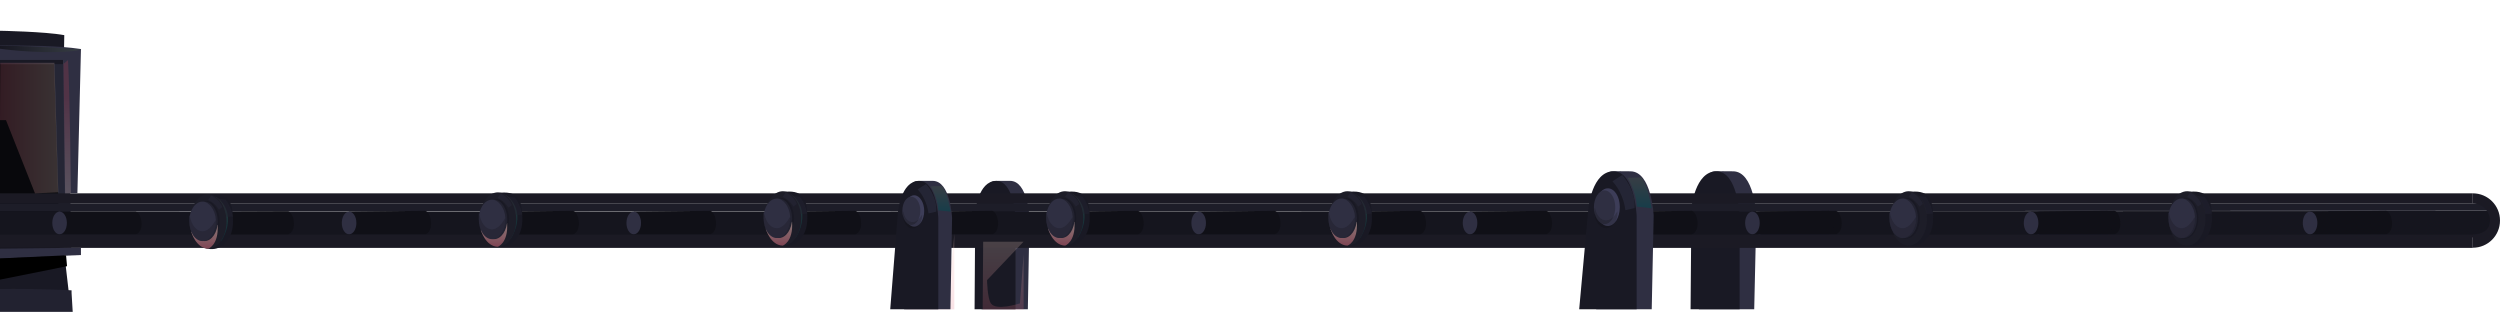 <svg xmlns="http://www.w3.org/2000/svg" version="1.1" xmlns:xlink="http://www.w3.org/1999/xlink" viewBox="0 0 1544 204">
  <defs>
    <style>
      .cls-1 {
        fill: url(#Gradient_bez_nazwy_17);
      }

      .cls-1,
      .cls-2,
      .cls-3,
      .cls-4,
      .cls-5,
      .cls-6,
      .cls-7,
      .cls-8,
      .cls-9,
      .cls-10,
      .cls-11,
      .cls-12,
      .cls-13,
      .cls-14,
      .cls-15,
      .cls-16,
      .cls-17,
      .cls-18,
      .cls-19,
      .cls-20,
      .cls-21 {
        isolation: isolate;
      }

      .cls-1,
      .cls-22,
      .cls-3,
      .cls-4,
      .cls-5,
      .cls-6,
      .cls-7,
      .cls-8,
      .cls-9,
      .cls-10,
      .cls-12,
      .cls-13,
      .cls-15,
      .cls-16,
      .cls-17,
      .cls-18,
      .cls-20 {
        opacity: .5;
      }

      .cls-1,
      .cls-22,
      .cls-5,
      .cls-6,
      .cls-7,
      .cls-8,
      .cls-13,
      .cls-15,
      .cls-16,
      .cls-18 {
        mix-blend-mode: color-dodge;
      }

      .cls-2 {
        fill: url(#Gradient_bez_nazwy_16);
      }

      .cls-2,
      .cls-3,
      .cls-4,
      .cls-9,
      .cls-10,
      .cls-12,
      .cls-23,
      .cls-14,
      .cls-24,
      .cls-17,
      .cls-19,
      .cls-21 {
        mix-blend-mode: multiply;
      }

      .cls-2,
      .cls-14,
      .cls-24,
      .cls-19,
      .cls-21 {
        opacity: .2;
      }

      .cls-25 {
        fill: #08070b;
      }

      .cls-26 {
        fill: #252635;
      }

      .cls-27 {
        fill: #101017;
      }

      .cls-3 {
        fill: url(#Gradient_bez_nazwy_5);
      }

      .cls-4 {
        fill: url(#Gradient_bez_nazwy_7);
      }

      .cls-28 {
        fill: #3d3d58;
      }

      .cls-5 {
        fill: url(#Gradient_bez_nazwy_2);
      }

      .cls-29 {
        fill: none;
      }

      .cls-6 {
        fill: url(#Gradient_bez_nazwy_10);
      }

      .cls-7 {
        fill: url(#Gradient_bez_nazwy_12);
      }

      .cls-30 {
        fill: #1d1d28;
      }

      .cls-8 {
        fill: url(#Gradient_bez_nazwy_6);
      }

      .cls-9 {
        fill: url(#Gradient_bez_nazwy_11);
      }

      .cls-10 {
        fill: url(#Gradient_bez_nazwy_9);
      }

      .cls-31 {
        fill: #15151e;
      }

      .cls-12 {
        fill: url(#Gradient_bez_nazwy_3);
      }

      .cls-32 {
        fill: #191924;
      }

      .cls-33 {
        fill: #222230;
      }

      .cls-13 {
        fill: url(#Gradient_bez_nazwy_8);
      }

      .cls-14 {
        fill: url(#Gradient_bez_nazwy);
      }

      .cls-15 {
        fill: url(#Gradient_bez_nazwy_4);
      }

      .cls-16 {
        fill: url(#Gradient_bez_nazwy_19);
      }

      .cls-17 {
        fill: url(#Gradient_bez_nazwy_13);
      }

      .cls-18 {
        fill: url(#Gradient_bez_nazwy_18);
      }

      .cls-34 {
        fill: #1b1a24;
      }

      .cls-19 {
        fill: url(#Gradient_bez_nazwy_15);
      }

      .cls-35 {
        clip-path: url(#clippath);
      }

      .cls-20 {
        fill: #313246;
      }

      .cls-36 {
        fill: #2f2f42;
      }

      .cls-37 {
        fill: #08080c;
      }

      .cls-21 {
        fill: url(#Gradient_bez_nazwy_14);
      }
    </style>
    <clipPath id="clippath">
      <rect class="cls-29" y="-1.4" width="1544" height="204" />
    </clipPath>
    <linearGradient id="Gradient_bez_nazwy" data-name="Gradient bez nazwy" x1="0" y1="716.1" x2="36" y2="716.1"
      gradientTransform="translate(0 -637)" gradientUnits="userSpaceOnUse">
      <stop offset="0" stop-color="#e16d7f" />
      <stop offset="1" stop-color="#ffddce" />
    </linearGradient>
    <linearGradient id="Gradient_bez_nazwy_2" data-name="Gradient bez nazwy 2" x1="137.1" y1="786" x2="137.1" y2="758.6"
      gradientTransform="translate(0 -637)" gradientUnits="userSpaceOnUse">
      <stop offset="0" stop-color="#004c51" />
      <stop offset="1" stop-color="#404d46" />
    </linearGradient>
    <linearGradient id="Gradient_bez_nazwy_3" data-name="Gradient bez nazwy 3" x1="126.3" y1="790.7" x2="126.3"
      y2="775.9" gradientTransform="translate(0 -637)" gradientUnits="userSpaceOnUse">
      <stop offset="0" stop-color="#e16d7f" />
      <stop offset="1" stop-color="#ffddce" />
    </linearGradient>
    <linearGradient id="Gradient_bez_nazwy_4" data-name="Gradient bez nazwy 4" x1="315.8" y1="784.7" x2="315.8"
      y2="757.3" gradientTransform="translate(0 -637)" gradientUnits="userSpaceOnUse">
      <stop offset="0" stop-color="#004c51" />
      <stop offset="1" stop-color="#404d46" />
    </linearGradient>
    <linearGradient id="Gradient_bez_nazwy_5" data-name="Gradient bez nazwy 5" x1="305.1" y1="789.4" x2="305.1"
      y2="774.7" gradientTransform="translate(0 -637)" gradientUnits="userSpaceOnUse">
      <stop offset="0" stop-color="#e16d7f" />
      <stop offset="1" stop-color="#ffddce" />
    </linearGradient>
    <linearGradient id="Gradient_bez_nazwy_6" data-name="Gradient bez nazwy 6" x1="491.8" y1="784.1" x2="491.8"
      y2="756.7" gradientTransform="translate(0 -637)" gradientUnits="userSpaceOnUse">
      <stop offset="0" stop-color="#004c51" />
      <stop offset="1" stop-color="#404d46" />
    </linearGradient>
    <linearGradient id="Gradient_bez_nazwy_7" data-name="Gradient bez nazwy 7" x1="481.1" y1="788.8" x2="481.1" y2="774"
      gradientTransform="translate(0 -637)" gradientUnits="userSpaceOnUse">
      <stop offset="0" stop-color="#e16d7f" />
      <stop offset="1" stop-color="#ffddce" />
    </linearGradient>
    <linearGradient id="Gradient_bez_nazwy_8" data-name="Gradient bez nazwy 8" x1="666.1" y1="784.1" x2="666.1"
      y2="756.7" gradientTransform="translate(0 -637)" gradientUnits="userSpaceOnUse">
      <stop offset="0" stop-color="#004c51" />
      <stop offset="1" stop-color="#404d46" />
    </linearGradient>
    <linearGradient id="Gradient_bez_nazwy_9" data-name="Gradient bez nazwy 9" x1="655.5" y1="788.8" x2="655.5" y2="774"
      gradientTransform="translate(0 -637)" gradientUnits="userSpaceOnUse">
      <stop offset="0" stop-color="#e16d7f" />
      <stop offset="1" stop-color="#ffddce" />
    </linearGradient>
    <linearGradient id="Gradient_bez_nazwy_10" data-name="Gradient bez nazwy 10" x1="840.5" y1="784.1" x2="840.5"
      y2="756.7" gradientTransform="translate(0 -637)" gradientUnits="userSpaceOnUse">
      <stop offset="0" stop-color="#004c51" />
      <stop offset="1" stop-color="#404d46" />
    </linearGradient>
    <linearGradient id="Gradient_bez_nazwy_11" data-name="Gradient bez nazwy 11" x1="829.9" y1="788.8" x2="829.9"
      y2="774" gradientTransform="translate(0 -637)" gradientUnits="userSpaceOnUse">
      <stop offset="0" stop-color="#e16d7f" />
      <stop offset="1" stop-color="#ffddce" />
    </linearGradient>
    <linearGradient id="Gradient_bez_nazwy_12" data-name="Gradient bez nazwy 12" x1="1008.2" y1="784.1" x2="1008.2"
      y2="756.7" gradientTransform="translate(0 -637)" gradientUnits="userSpaceOnUse">
      <stop offset="0" stop-color="#004c51" />
      <stop offset="1" stop-color="#404d46" />
    </linearGradient>
    <linearGradient id="Gradient_bez_nazwy_13" data-name="Gradient bez nazwy 13" x1="997.5" y1="788.8" x2="997.5"
      y2="774" gradientTransform="translate(0 -637)" gradientUnits="userSpaceOnUse">
      <stop offset="0" stop-color="#e16d7f" />
      <stop offset="1" stop-color="#ffddce" />
    </linearGradient>
    <linearGradient id="Gradient_bez_nazwy_14" data-name="Gradient bez nazwy 14" x1="41.5" y1="756.4" x2="41.5"
      y2="696.8" gradientTransform="translate(0 -637)" gradientUnits="userSpaceOnUse">
      <stop offset="0" stop-color="#ffddce" />
      <stop offset="1" stop-color="#d84057" />
    </linearGradient>
    <linearGradient id="Gradient_bez_nazwy_15" data-name="Gradient bez nazwy 15" x1="574.6" y1="828.1" x2="574.6"
      y2="781.4" gradientTransform="translate(0 -637)" gradientUnits="userSpaceOnUse">
      <stop offset="0" stop-color="#e16d7f" />
      <stop offset="1" stop-color="#ffddce" />
    </linearGradient>
    <linearGradient id="Gradient_bez_nazwy_16" data-name="Gradient bez nazwy 16" x1="619.6" y1="828.1" x2="619.6"
      y2="786.2" gradientTransform="translate(0 -637)" gradientUnits="userSpaceOnUse">
      <stop offset="0" stop-color="#e16d7f" />
      <stop offset="1" stop-color="#ffddce" />
    </linearGradient>
    <linearGradient id="Gradient_bez_nazwy_17" data-name="Gradient bez nazwy 17" x1="580.9" y1="767.7" x2="580.9"
      y2="751.9" gradientTransform="translate(0 -637)" gradientUnits="userSpaceOnUse">
      <stop offset="0" stop-color="#004c51" />
      <stop offset="1" stop-color="#404d46" />
    </linearGradient>
    <linearGradient id="Gradient_bez_nazwy_18" data-name="Gradient bez nazwy 18" x1="1012.6" y1="765.6" x2="1012.6"
      y2="746.6" gradientTransform="translate(0 -637)" gradientUnits="userSpaceOnUse">
      <stop offset="0" stop-color="#004c51" />
      <stop offset="1" stop-color="#404d46" />
    </linearGradient>
    <linearGradient id="Gradient_bez_nazwy_19" data-name="Gradient bez nazwy 19" x1="0" y1="667.2" x2="50.2" y2="667.2"
      gradientTransform="translate(0 -637)" gradientUnits="userSpaceOnUse">
      <stop offset="0" stop-color="#000" />
      <stop offset="1" stop-color="#404d46" />
    </linearGradient>
  </defs>
  <!-- Generator: Adobe Illustrator 28.7.1, SVG Export Plug-In . SVG Version: 1.2.0 Build 142)  -->
  <g>
    <g id="Warstwa_1">
      <g class="cls-11">
        <g id="Warstwa_1-2" data-name="Warstwa_1">
          <g class="cls-35">
            <g>
              <path class="cls-36"
                d="M606.2,191.1l4.8-60.4s-6-15.9,2.5-18.8c.9-.3,9.3-.2,10.3-.2,11.1,0,12,22.9,12,22.9l-1,56.4h-28.6Z" />
              <path class="cls-32" d="M601.9,191.1l.4-60.4s1.8-18.8,12.9-19c11.1,0,12,22.9,12,22.9v56.4h-25.3Z" />
              <path class="cls-36"
                d="M1049.2,191.1l5.7-62.6s-7.2-19,3-22.5c1-.4,11.1-.2,12.4-.2,13.2,0,14.4,27.4,14.4,27.4l-1.3,57.8h-34.3.1Z" />
              <path class="cls-32"
                d="M1044.1,191.1l.5-62.6s2.2-22.6,15.4-22.7c13.2,0,14.4,27.4,14.4,27.4v57.8h-30.3Z" />
              <path class="cls-32" d="M0,19s27.9.5,39.7,2.7l-2,117.5,6,51.9H0V19Z" />
              <path class="cls-26" d="M0,39.6v113.5h44l-2-113.5s-42,0-42,0Z" />
              <path class="cls-37" d="M0,39.6h33.4l3.5,113.5H0V39.6Z" />
              <path class="cls-30" d="M0,130.7v-5.1h1535.5l.8,4.6L0,130.7Z" />
              <path class="cls-31" d="M1538.8,130.3v16.3H0v-15.8l1538.6-.5h.2Z" />
              <path class="cls-27" d="M36.8,144.7h47.1c5.5-1.8,3.9-12.8,0-14h-47.1s0,14,0,14Z" />
              <path class="cls-36" d="M36.8,144.7c2.5,0,4.5-3.1,4.5-7s-2-7-4.5-7-4.5,3.1-4.5,7,2,7,4.5,7Z" />
              <path class="cls-27" d="M215.6,144.7h47.1c5.5-1.8,3.9-13.3,0-14.5l-47.1.5v14Z" />
              <path class="cls-36" d="M215.6,144.7c2.5,0,4.5-3.1,4.5-7s-2-7-4.5-7-4.5,3.1-4.5,7,2,7,4.5,7Z" />
              <path class="cls-27" d="M391.6,144.7h47.1c5.5-1.8,3.9-13.3,0-14.5l-47.1.5v14Z" />
              <path class="cls-36" d="M395.9,137.7c0,3.9-2,7-4.5,7s-4.5-3.1-4.5-7,2-7,4.5-7,4.5,3.1,4.5,7Z" />
              <path class="cls-27" d="M565.8,144.7h47.1c5.5-1.8,3.9-13.3,0-14.5l-47.1.5v14Z" />
              <path class="cls-36" d="M570.3,137.7c0,3.9-2,7-4.5,7s-4.5-3.1-4.5-7,2-7,4.5-7,4.5,3.1,4.5,7Z" />
              <path class="cls-27" d="M740.2,144.7h47.1c5.5-1.8,3.9-13.3,0-14.5l-47.1.5v14Z" />
              <path class="cls-27" d="M1086.8,144.7h47.1c5.5-1.8,3.9-13.3,0-14.5l-47.1.5v14Z" />
              <path class="cls-27" d="M1258.9,144.7h47.1c5.5-1.8,3.9-13.3,0-14.5l-47.1.5v14Z" />
              <path class="cls-36" d="M744.8,137.7c0,3.9-2,7-4.5,7s-4.5-3.1-4.5-7,2-7,4.5-7,4.5,3.1,4.5,7Z" />
              <path class="cls-36" d="M1091.2,137.7c0,3.9-2,7-4.5,7s-4.5-3.1-4.5-7,2-7,4.5-7,4.5,3.1,4.5,7Z" />
              <path class="cls-36" d="M1263.4,137.7c0,3.9-2,7-4.5,7s-4.5-3.1-4.5-7,2-7,4.5-7,4.5,3.1,4.5,7Z" />
              <path class="cls-27" d="M907.9,144.7h47.1c5.5-1.8,3.9-13.3,0-14.5l-47.1.5v14Z" />
              <path class="cls-27" d="M1254.4,144.7h47.1c5.5-1.8,3.9-13.3,0-14.5l-47.1.5v14Z" />
              <path class="cls-27" d="M1426.7,144.7h47.1c5.5-1.8,3.9-13.3,0-14.5l-47.1.5v14Z" />
              <path class="cls-36" d="M912.4,137.7c0,3.9-2,7-4.5,7s-4.5-3.1-4.5-7,2-7,4.5-7,4.5,3.1,4.5,7Z" />
              <path class="cls-36" d="M1258.9,137.7c0,3.9-2,7-4.5,7s-4.5-3.1-4.5-7,2-7,4.5-7,4.5,3.1,4.5,7Z" />
              <path class="cls-36" d="M1431.2,137.7c0,3.9-2,7-4.5,7s-4.5-3.1-4.5-7,2-7,4.5-7,4.5,3.1,4.5,7Z" />
              <path class="cls-27" d="M1082.3,144.7h47.1c5.5-1.8,3.9-13.3,0-14.5l-47.1.5v14Z" />
              <path class="cls-36" d="M1086.8,137.7c0,3.9-2,7-4.5,7s-4.5-3.1-4.5-7,2-7,4.5-7,4.5,3.1,4.5,7Z" />
              <path class="cls-34" d="M1527.2,119.4H0v6.3h1527.2v-6.3Z" />
              <path class="cls-34" d="M1527.2,144.9H0v8.2h1527.2v-8.2Z" />
              <path class="cls-36" d="M573.8,139.6c3.3,0,6-4.2,6-9.3s-2.7-9.3-6-9.3-6,4.2-6,9.3,2.7,9.3,6,9.3Z" />
              <path class="cls-36" d="M50.1,30.3c-15.2-2.3-31.6-2-50.1-2.4v130.4V37h39l1,82.3h7.8l2.2-89.1h0Z" />
              <path class="cls-36" d="M0,159.6l50-2.1v-4.5l-50,.6v6Z" />
              <path class="cls-14" d="M36,118.8l-14.4.6L3.7,74.2H0l.2-35.4h33.4s2.4,80,2.4,80Z" />
              <path class="cls-27" d="M130.9,144.7h47.1c5.5-1.8,3.9-13,0-14.2l-47.1.2v14Z" />
              <path class="cls-32"
                d="M143.9,136.9c0,9.3-5.1,15.8-11.3,16.8-8.2,1.3-13.9-5.8-13.9-15.1s3.5-18.4,13.9-18.4,11.3,7.5,11.3,16.8h0Z" />
              <path class="cls-5" d="M133.4,121.6s14.4,8.6,3.2,27.4l-3.2-27.4Z" />
              <path class="cls-30"
                d="M128.6,153.6c6.2,0,11.3-7.5,11.3-16.8s-5.1-16.8-11.3-16.8-11.3,7.5-11.3,16.8,5.1,16.8,11.3,16.8Z" />
              <path class="cls-32"
                d="M127.2,149.3c4.7,0,8.5-5.6,8.5-12.6s-3.8-12.6-8.5-12.6-8.5,5.6-8.5,12.6,3.8,12.6,8.5,12.6Z" />
              <path class="cls-12" d="M128.6,153.6s6.6-2.2,5.8-14.7l-16.3,4.3s2.9,10.2,10.5,10.4Z" />
              <path class="cls-33"
                d="M126.3,148.9c4.5,0,8.2-5.5,8.2-12.2s-3.7-12.2-8.2-12.2-8.2,5.5-8.2,12.2,3.7,12.2,8.2,12.2Z" />
              <path class="cls-36"
                d="M133.3,136.7c0,6.7-3.7,12.2-8.2,12.2s-8.2-5.5-8.2-12.2,0-2.3.3-3.4c1-5.1,4.1-8.8,7.9-8.8s7.9,5,8.2,11.3v.9h0Z" />
              <path class="cls-33" d="M128.6,123.5l1.8-2.7s5.2,2.1,6.9,7.1l-2.1,1.6s-2.1-4-6.6-6h0Z" />
              <g class="cls-22">
                <path class="cls-33" d="M134.9,122.8s4,3.9,4.9,11.1l3.9-.2s-.7-5.6-4.4-10.4c0,0-4.4-.5-4.4-.5Z" />
              </g>
              <g class="cls-24">
                <path class="cls-25"
                  d="M133.3,136.7c0,6.7-3.7,12.2-8.2,12.2s-8.2-5.5-8.2-12.2,0-2.3.3-3.4c.6,3.1,2.3,8.4,6.7,9.4,4.3,1,7.6-3.7,9.3-6.9v.9h.1,0Z" />
              </g>
              <path class="cls-27" d="M306.9,144.7h47.1c5.5-1.8,3.9-13.3,0-14.5l-47.1.5v14Z" />
              <path class="cls-32"
                d="M322.6,135.6c0,9.3-5.1,15.8-11.3,16.8-8.2,1.3-13.9-5.8-13.9-15.1s3.5-18.4,13.9-18.4,11.3,7.5,11.3,16.8h0Z" />
              <path class="cls-15" d="M312.1,120.3s14.4,8.6,3.2,27.4c0,0-3.2-27.4-3.2-27.4Z" />
              <path class="cls-30"
                d="M307.5,152.4c6.2,0,11.3-7.5,11.3-16.8s-5.1-16.8-11.3-16.8-11.3,7.5-11.3,16.8,5.1,16.8,11.3,16.8Z" />
              <path class="cls-32"
                d="M305.9,148c4.7,0,8.5-5.6,8.5-12.6s-3.8-12.6-8.5-12.6-8.5,5.6-8.5,12.6,3.8,12.6,8.5,12.6Z" />
              <path class="cls-3" d="M307.4,152.4s6.6-2.2,5.8-14.7l-16.3,4.3s2.9,10.2,10.5,10.4Z" />
              <path class="cls-33"
                d="M305.1,147.7c4.5,0,8.2-5.5,8.2-12.2s-3.7-12.2-8.2-12.2-8.2,5.5-8.2,12.2,3.7,12.2,8.2,12.2Z" />
              <path class="cls-36"
                d="M312.1,135.5c0,6.7-3.7,12.2-8.2,12.2s-8.2-5.5-8.2-12.2.1-2.3.3-3.4c1-5.1,4.1-8.8,7.9-8.8s7.9,5,8.2,11.3v.9h0Z" />
              <path class="cls-33" d="M307.4,122.3l1.8-2.7s5.2,2.1,6.9,7.1l-2.1,1.6s-2.1-4-6.6-6h0Z" />
              <g class="cls-22">
                <path class="cls-33" d="M313.6,121.6s4,3.9,4.9,11.1l3.9-.2s-.7-5.6-4.4-10.4l-4.4-.5Z" />
              </g>
              <g class="cls-24">
                <path class="cls-25"
                  d="M312.1,135.5c0,6.7-3.7,12.2-8.2,12.2s-8.2-5.5-8.2-12.2.1-2.3.3-3.4c.6,3.1,2.3,8.4,6.7,9.4,4.3,1,7.6-3.7,9.3-6.9v.9h.1Z" />
              </g>
              <path class="cls-27" d="M481.2,144.7h47.1c5.5-1.8,3.9-13.3,0-14.5l-47.1.5v14h0Z" />
              <path class="cls-32"
                d="M498.6,135c0,9.3-5.1,15.8-11.3,16.8-8.2,1.3-13.9-5.8-13.9-15.1s3.5-18.4,13.9-18.4,11.3,7.5,11.3,16.8h0Z" />
              <path class="cls-8" d="M488.1,119.7s14.4,8.6,3.2,27.4c0,0-3.2-27.4-3.2-27.4Z" />
              <path class="cls-30"
                d="M483.5,151.7c6.2,0,11.3-7.5,11.3-16.8s-5.1-16.8-11.3-16.8-11.3,7.5-11.3,16.8,5.1,16.8,11.3,16.8Z" />
              <path class="cls-32"
                d="M481.9,147.4c4.7,0,8.5-5.6,8.5-12.6s-3.8-12.6-8.5-12.6-8.5,5.6-8.5,12.6,3.8,12.6,8.5,12.6Z" />
              <path class="cls-4" d="M483.4,151.7s6.6-2.2,5.8-14.7l-16.3,4.3s2.9,10.2,10.5,10.4Z" />
              <path class="cls-33"
                d="M481,147c4.5,0,8.2-5.5,8.2-12.2s-3.7-12.2-8.2-12.2-8.2,5.5-8.2,12.2,3.7,12.2,8.2,12.2Z" />
              <path class="cls-36"
                d="M488,134.8c0,6.7-3.7,12.2-8.2,12.2s-8.2-5.5-8.2-12.2.1-2.3.3-3.4c1-5.1,4.1-8.8,7.9-8.8s7.9,5,8.2,11.3v.9h0Z" />
              <path class="cls-33" d="M483.4,121.6l1.8-2.7s5.2,2.1,6.9,7.1l-2.1,1.6s-2.1-4-6.6-6h0Z" />
              <g class="cls-22">
                <path class="cls-33" d="M489.6,121s4,3.9,4.9,11.1l3.9-.2s-.7-5.6-4.4-10.3l-4.4-.5h0Z" />
              </g>
              <g class="cls-24">
                <path class="cls-25"
                  d="M488,134.8c0,6.7-3.7,12.2-8.2,12.2s-8.2-5.5-8.2-12.2.1-2.3.3-3.4c.6,3.1,2.3,8.4,6.7,9.4,4.3,1,7.6-3.7,9.3-6.9v.9h.1Z" />
              </g>
              <path class="cls-27" d="M655.7,144.7h47.1c5.5-1.8,3.9-13.3,0-14.5l-47.1.5v14Z" />
              <path class="cls-32"
                d="M673,135c0,9.3-5.1,15.8-11.3,16.8-8.2,1.3-13.9-5.8-13.9-15.1s3.5-18.4,13.9-18.4,11.3,7.5,11.3,16.8h0Z" />
              <path class="cls-13" d="M662.4,119.7s14.4,8.6,3.2,27.4c0,0-3.2-27.4-3.2-27.4Z" />
              <path class="cls-30"
                d="M657.7,151.7c6.2,0,11.3-7.5,11.3-16.8s-5.1-16.8-11.3-16.8-11.3,7.5-11.3,16.8,5.1,16.8,11.3,16.8Z" />
              <path class="cls-32"
                d="M656.2,147.4c4.7,0,8.5-5.6,8.5-12.6s-3.8-12.6-8.5-12.6-8.5,5.6-8.5,12.6,3.8,12.6,8.5,12.6Z" />
              <path class="cls-10" d="M657.8,151.7s6.6-2.2,5.8-14.7l-16.3,4.3s2.9,10.2,10.5,10.4Z" />
              <path class="cls-33"
                d="M655.5,147c4.5,0,8.2-5.5,8.2-12.2s-3.7-12.2-8.2-12.2-8.2,5.5-8.2,12.2,3.7,12.2,8.2,12.2Z" />
              <path class="cls-36"
                d="M662.5,134.8c0,6.7-3.7,12.2-8.2,12.2s-8.2-5.5-8.2-12.2,0-2.3.3-3.4c1-5.1,4.1-8.8,7.9-8.8s7.9,5,8.2,11.3v.9Z" />
              <path class="cls-33" d="M657.8,121.6l1.8-2.7s5.2,2.1,6.9,7.1l-2.1,1.6s-2.1-4-6.6-6h0Z" />
              <g class="cls-22">
                <path class="cls-33" d="M664.1,121s4,3.9,4.9,11.1l3.9-.2s-.7-5.6-4.4-10.4c0,0-4.4-.5-4.4-.5Z" />
              </g>
              <g class="cls-24">
                <path class="cls-25"
                  d="M662.5,134.8c0,6.7-3.7,12.2-8.2,12.2s-8.2-5.5-8.2-12.2,0-2.3.3-3.4c.6,3.1,2.3,8.4,6.7,9.4,4.3,1,7.6-3.7,9.3-6.9v.9h.1Z" />
              </g>
              <path class="cls-27" d="M830.1,144.7h47.1c5.5-1.8,3.9-13.3,0-14.5l-47.1.5v14Z" />
              <path class="cls-32"
                d="M847.3,135c0,9.3-5.1,15.8-11.3,16.8-8.2,1.3-13.9-5.8-13.9-15.1s3.5-18.4,13.9-18.4,11.3,7.5,11.3,16.8h0Z" />
              <path class="cls-32"
                d="M1193.9,135c0,9.3-5.1,15.8-11.3,16.8-8.2,1.3-13.9-5.8-13.9-15.1s3.5-18.4,13.9-18.4,11.3,7.5,11.3,16.8h0Z" />
              <path class="cls-32"
                d="M1366.1,135c0,9.3-5.1,15.8-11.3,16.8-8.2,1.3-13.9-5.8-13.9-15.1s3.5-18.4,13.9-18.4,11.3,7.5,11.3,16.8h0Z" />
              <path class="cls-6" d="M836.8,119.7s14.4,8.6,3.2,27.4c0,0-3.2-27.4-3.2-27.4Z" />
              <path class="cls-30"
                d="M832.2,151.7c6.2,0,11.3-7.5,11.3-16.8s-5.1-16.8-11.3-16.8-11.3,7.5-11.3,16.8,5.1,16.8,11.3,16.8Z" />
              <path class="cls-30"
                d="M1178.8,151.7c6.2,0,11.3-7.5,11.3-16.8s-5.1-16.8-11.3-16.8-11.3,7.5-11.3,16.8,5.1,16.8,11.3,16.8Z" />
              <path class="cls-30"
                d="M1350.8,151.7c6.2,0,11.3-7.5,11.3-16.8s-5-16.8-11.3-16.8-11.3,7.5-11.3,16.8,5,16.8,11.3,16.8Z" />
              <path class="cls-32"
                d="M830.7,147.4c4.7,0,8.5-5.6,8.5-12.6s-3.8-12.6-8.5-12.6-8.5,5.6-8.5,12.6,3.8,12.6,8.5,12.6Z" />
              <path class="cls-32"
                d="M1177.2,147.4c4.7,0,8.5-5.6,8.5-12.6s-3.8-12.6-8.5-12.6-8.4,5.6-8.4,12.6,3.8,12.6,8.4,12.6Z" />
              <path class="cls-32"
                d="M1349.3,147.4c4.7,0,8.4-5.6,8.4-12.6s-3.8-12.6-8.4-12.6-8.5,5.6-8.5,12.6,3.8,12.6,8.5,12.6Z" />
              <path class="cls-9" d="M832.2,151.7s6.6-2.2,5.8-14.7l-16.3,4.3s2.9,10.2,10.5,10.4Z" />
              <path class="cls-33"
                d="M829.8,147c4.5,0,8.2-5.5,8.2-12.2s-3.7-12.2-8.2-12.2-8.2,5.5-8.2,12.2,3.7,12.2,8.2,12.2Z" />
              <path class="cls-33"
                d="M1176.3,147c4.5,0,8.2-5.5,8.2-12.2s-3.7-12.2-8.2-12.2-8.2,5.5-8.2,12.2,3.7,12.2,8.2,12.2Z" />
              <path class="cls-33"
                d="M1348.6,147c4.5,0,8.2-5.5,8.2-12.2s-3.7-12.2-8.2-12.2-8.2,5.5-8.2,12.2,3.7,12.2,8.2,12.2Z" />
              <path class="cls-36"
                d="M836.8,134.8c0,6.7-3.7,12.2-8.2,12.2s-8.2-5.5-8.2-12.2,0-2.3.3-3.4c1-5.1,4.1-8.8,7.9-8.8s7.9,5,8.2,11.3v.9Z" />
              <path class="cls-36"
                d="M1183.3,134.8c0,6.7-3.7,12.2-8.2,12.2s-8.2-5.5-8.2-12.2,0-2.3.3-3.4c1-5.1,4.2-8.8,7.9-8.8s7.9,5,8.2,11.3v.9h0Z" />
              <path class="cls-36"
                d="M1355.6,134.8c0,6.7-3.7,12.2-8.2,12.2s-8.2-5.5-8.2-12.2,0-2.3.3-3.4c1-5.1,4.1-8.8,7.9-8.8s7.9,5,8.2,11.3v.9h0Z" />
              <path class="cls-33" d="M832.2,121.6l1.8-2.7s5.2,2.1,6.9,7.1l-2.1,1.6s-2.1-4-6.6-6h0Z" />
              <path class="cls-33" d="M1178.8,121.6l1.8-2.7s5.2,2.1,6.9,7.1l-2.1,1.6s-2.1-4-6.6-6h0Z" />
              <path class="cls-33" d="M1350.8,121.6l1.8-2.7s5.2,2.1,6.9,7.1l-2.1,1.6s-2.1-4-6.6-6h0Z" />
              <g class="cls-22">
                <path class="cls-33" d="M838.3,121s4,3.9,4.9,11.1l3.9-.2s-.7-5.6-4.4-10.3l-4.4-.5h0Z" />
              </g>
              <g class="cls-22">
                <path class="cls-33" d="M1184.9,121s4,3.9,4.9,11.1l3.9-.2s-.7-5.6-4.4-10.3l-4.4-.5h0Z" />
              </g>
              <g class="cls-22">
                <path class="cls-33" d="M1357.1,121s4,3.9,4.9,11.1l3.9-.2s-.7-5.6-4.4-10.3l-4.4-.5h0Z" />
              </g>
              <g class="cls-24">
                <path class="cls-25"
                  d="M836.8,134.8c0,6.7-3.7,12.2-8.2,12.2s-8.2-5.5-8.2-12.2,0-2.3.3-3.4c.6,3.1,2.3,8.4,6.7,9.4,4.3,1,7.6-3.7,9.3-6.9v.9h.1Z" />
              </g>
              <g class="cls-24">
                <path class="cls-25"
                  d="M1183.3,134.8c0,6.7-3.7,12.2-8.2,12.2s-8.2-5.5-8.2-12.2,0-2.3.3-3.4c.6,3.1,2.3,8.4,6.7,9.4,4.3,1,7.6-3.7,9.3-6.9v.9h0Z" />
              </g>
              <g class="cls-24">
                <path class="cls-25"
                  d="M1355.6,134.8c0,6.7-3.7,12.2-8.2,12.2s-8.2-5.5-8.2-12.2,0-2.3.3-3.4c.6,3.1,2.3,8.4,6.7,9.4,4.3,1,7.6-3.7,9.3-6.9v.9h0,0Z" />
              </g>
              <path class="cls-27" d="M997.8,144.7h47.1c5.5-1.8,3.9-13.3,0-14.5l-47.1.5v14h0Z" />
              <path class="cls-32"
                d="M1015,135c0,9.3-5.1,15.8-11.3,16.8-8.2,1.3-13.9-5.8-13.9-15.1s3.5-18.4,13.9-18.4,11.3,7.5,11.3,16.8h0Z" />
              <path class="cls-7" d="M1004.5,119.7s14.4,8.6,3.2,27.4c0,0-3.2-27.4-3.2-27.4Z" />
              <path class="cls-30"
                d="M999.9,151.7c6.2,0,11.3-7.5,11.3-16.8s-5.1-16.8-11.3-16.8-11.3,7.5-11.3,16.8,5.1,16.8,11.3,16.8Z" />
              <path class="cls-32"
                d="M998.2,147.4c4.7,0,8.5-5.6,8.5-12.6s-3.8-12.6-8.5-12.6-8.4,5.6-8.4,12.6,3.8,12.6,8.4,12.6Z" />
              <path class="cls-17" d="M999.8,151.7s6.6-2.2,5.8-14.7l-16.3,4.3s2.9,10.2,10.5,10.4Z" />
              <path class="cls-33"
                d="M997.5,147c4.5,0,8.2-5.5,8.2-12.2s-3.7-12.2-8.2-12.2-8.2,5.5-8.2,12.2,3.7,12.2,8.2,12.2Z" />
              <path class="cls-36"
                d="M1004.5,134.8c0,6.7-3.7,12.2-8.2,12.2s-8.2-5.5-8.2-12.2,0-2.3.3-3.4c1-5.1,4.1-8.8,7.9-8.8s7.9,5,8.2,11.3v.9Z" />
              <path class="cls-33" d="M999.8,121.6l1.8-2.7s5.2,2.1,6.9,7.1l-2.1,1.6s-2.1-4-6.6-6h0Z" />
              <g class="cls-22">
                <path class="cls-33" d="M1006,121s4,3.9,4.9,11.1l3.9-.2s-.7-5.6-4.4-10.3l-4.4-.5h0Z" />
              </g>
              <g class="cls-24">
                <path class="cls-25"
                  d="M1004.5,134.8c0,6.7-3.7,12.2-8.2,12.2s-8.2-5.5-8.2-12.2,0-2.3.3-3.4c.6,3.1,2.3,8.4,6.7,9.4,4.3,1,7.6-3.7,9.3-6.9v.9h.1Z" />
              </g>
              <path class="cls-21" d="M40.2,119.4h3.6s-.6-61.7-1.8-82.3l-2.8,2.4,1,79.9Z" />
              <g class="cls-23">
                <path d="M0,159.6l40.8-1.9.6,6.7L0,172.7" />
              </g>
              <path class="cls-19"
                d="M563.2,147.4s1,33.9,1.7,36.6,17.8-6,20.2-11.3,4.3-28.3,4.3-28.3v46.7h-29.6l3.4-43.7h0Z" />
              <path class="cls-2"
                d="M632.2,149.2l-22.6,23.8s.2,11.3,2.4,14.4c3.4,4.7,16.8.2,17.9,0l2.3-30.3v34.1h-25.3l.3-41.9h25,0Z" />
              <path class="cls-36"
                d="M558.4,191.1l4.8-60.4s-6-15.9,2.5-18.8c.9-.3,9.3-.2,10.3-.2,11.1,0,12,22.9,12,22.9l-1,56.4h-28.6Z" />
              <path class="cls-32" d="M549.8,191.1l4.8-60.4s1.8-18.8,12.9-19c11.1,0,12,22.9,12,22.9v56.4h-29.7Z" />
              <path class="cls-28"
                d="M564.6,140c3.4,0,6.2-4.4,6.2-9.7s-2.8-9.7-6.2-9.7-6.2,4.4-6.2,9.7,2.8,9.7,6.2,9.7Z" />
              <path class="cls-36"
                d="M562.8,138.9c3.1,0,5.6-3.9,5.6-8.7s-2.5-8.7-5.6-8.7-5.5,3.9-5.5,8.7,2.5,8.7,5.5,8.7Z" />
              <path class="cls-1" d="M574.8,115.1s4.4,7,4.7,14.8l7.6.8s-1.6-11.1-5.3-15.8l-7.1.2h0Z" />
              <path class="cls-20" d="M566.8,116.9l5.1-3.2s7.1,7.4,6.3,17l-4.8,1.1s-.5-8.2-6.7-14.9h.1Z" />
              <g class="cls-24">
                <path class="cls-37"
                  d="M569.5,133c0,4.5-2.6,8.1-5.9,8.1s-5.9-3.6-5.9-8.1,0-1.5.2-2.2c.4,2.1,1.6,5.6,4.9,6.3,3.1.7,5.5-2.5,6.7-4.6v.6h0Z" />
              </g>
              <path class="cls-36"
                d="M985.8,191.1l5.7-62.6s-7.2-19,3-22.5c1-.4,11.2-.2,12.4-.2,13.2,0,14.4,27.4,14.4,27.4l-1.2,57.8h-34.3Z" />
              <path class="cls-32" d="M975.3,191.1l5.7-62.6s2.2-22.6,15.4-22.7,14.4,27.4,14.4,27.4v57.8h-35.5Z" />
              <path class="cls-28"
                d="M993,139.6c4.1,0,7.4-5.2,7.4-11.7s-3.3-11.6-7.4-11.6-7.4,5.2-7.4,11.6,3.3,11.7,7.4,11.7Z" />
              <path class="cls-36"
                d="M991,138.4c3.7,0,6.6-4.7,6.6-10.4s-3-10.4-6.6-10.4-6.6,4.7-6.6,10.4,3,10.4,6.6,10.4Z" />
              <path class="cls-18" d="M1005.2,109.8s5.3,8.4,5.7,17.8l9.1,1s-1.9-13.3-6.3-19l-8.5.2Z" />
              <path class="cls-20" d="M995.8,112l6.1-3.9s8.5,8.9,7.6,20.4l-5.7,1.3s-.6-9.8-8-17.9h0Z" />
              <g class="cls-24">
                <path class="cls-37"
                  d="M999,131.2c0,5.4-3.2,9.7-7.1,9.7s-7.1-4.4-7.1-9.7,0-1.8.3-2.7c.5,2.5,2,6.7,5.8,7.5s6.6-3,8-5.5v.7h0Z" />
              </g>
              <path class="cls-34"
                d="M1537.8,136.2c0,5.9-4.8,8.6-10.6,8.6v8.2c9.3,0,16.8-7.5,16.8-16.8s-7.5-16.8-16.8-16.8v6.3c5.9,0,10.6,4.7,10.6,10.6h0Z" />
              <path class="cls-33" d="M44.9,192.5l-.7-11.6v-1.6s-22.8-1.2-44.2-.8v14.1h44.9q0-.1,0-.1Z" />
              <path class="cls-16" d="M50.2,30.6s-24.4-2.1-50.2-2.4v1.9c14.8,2.1,40,3.2,50.1.5h.1Z" />
            </g>
          </g>
        </g>
      </g>
    </g>
  </g>
</svg>